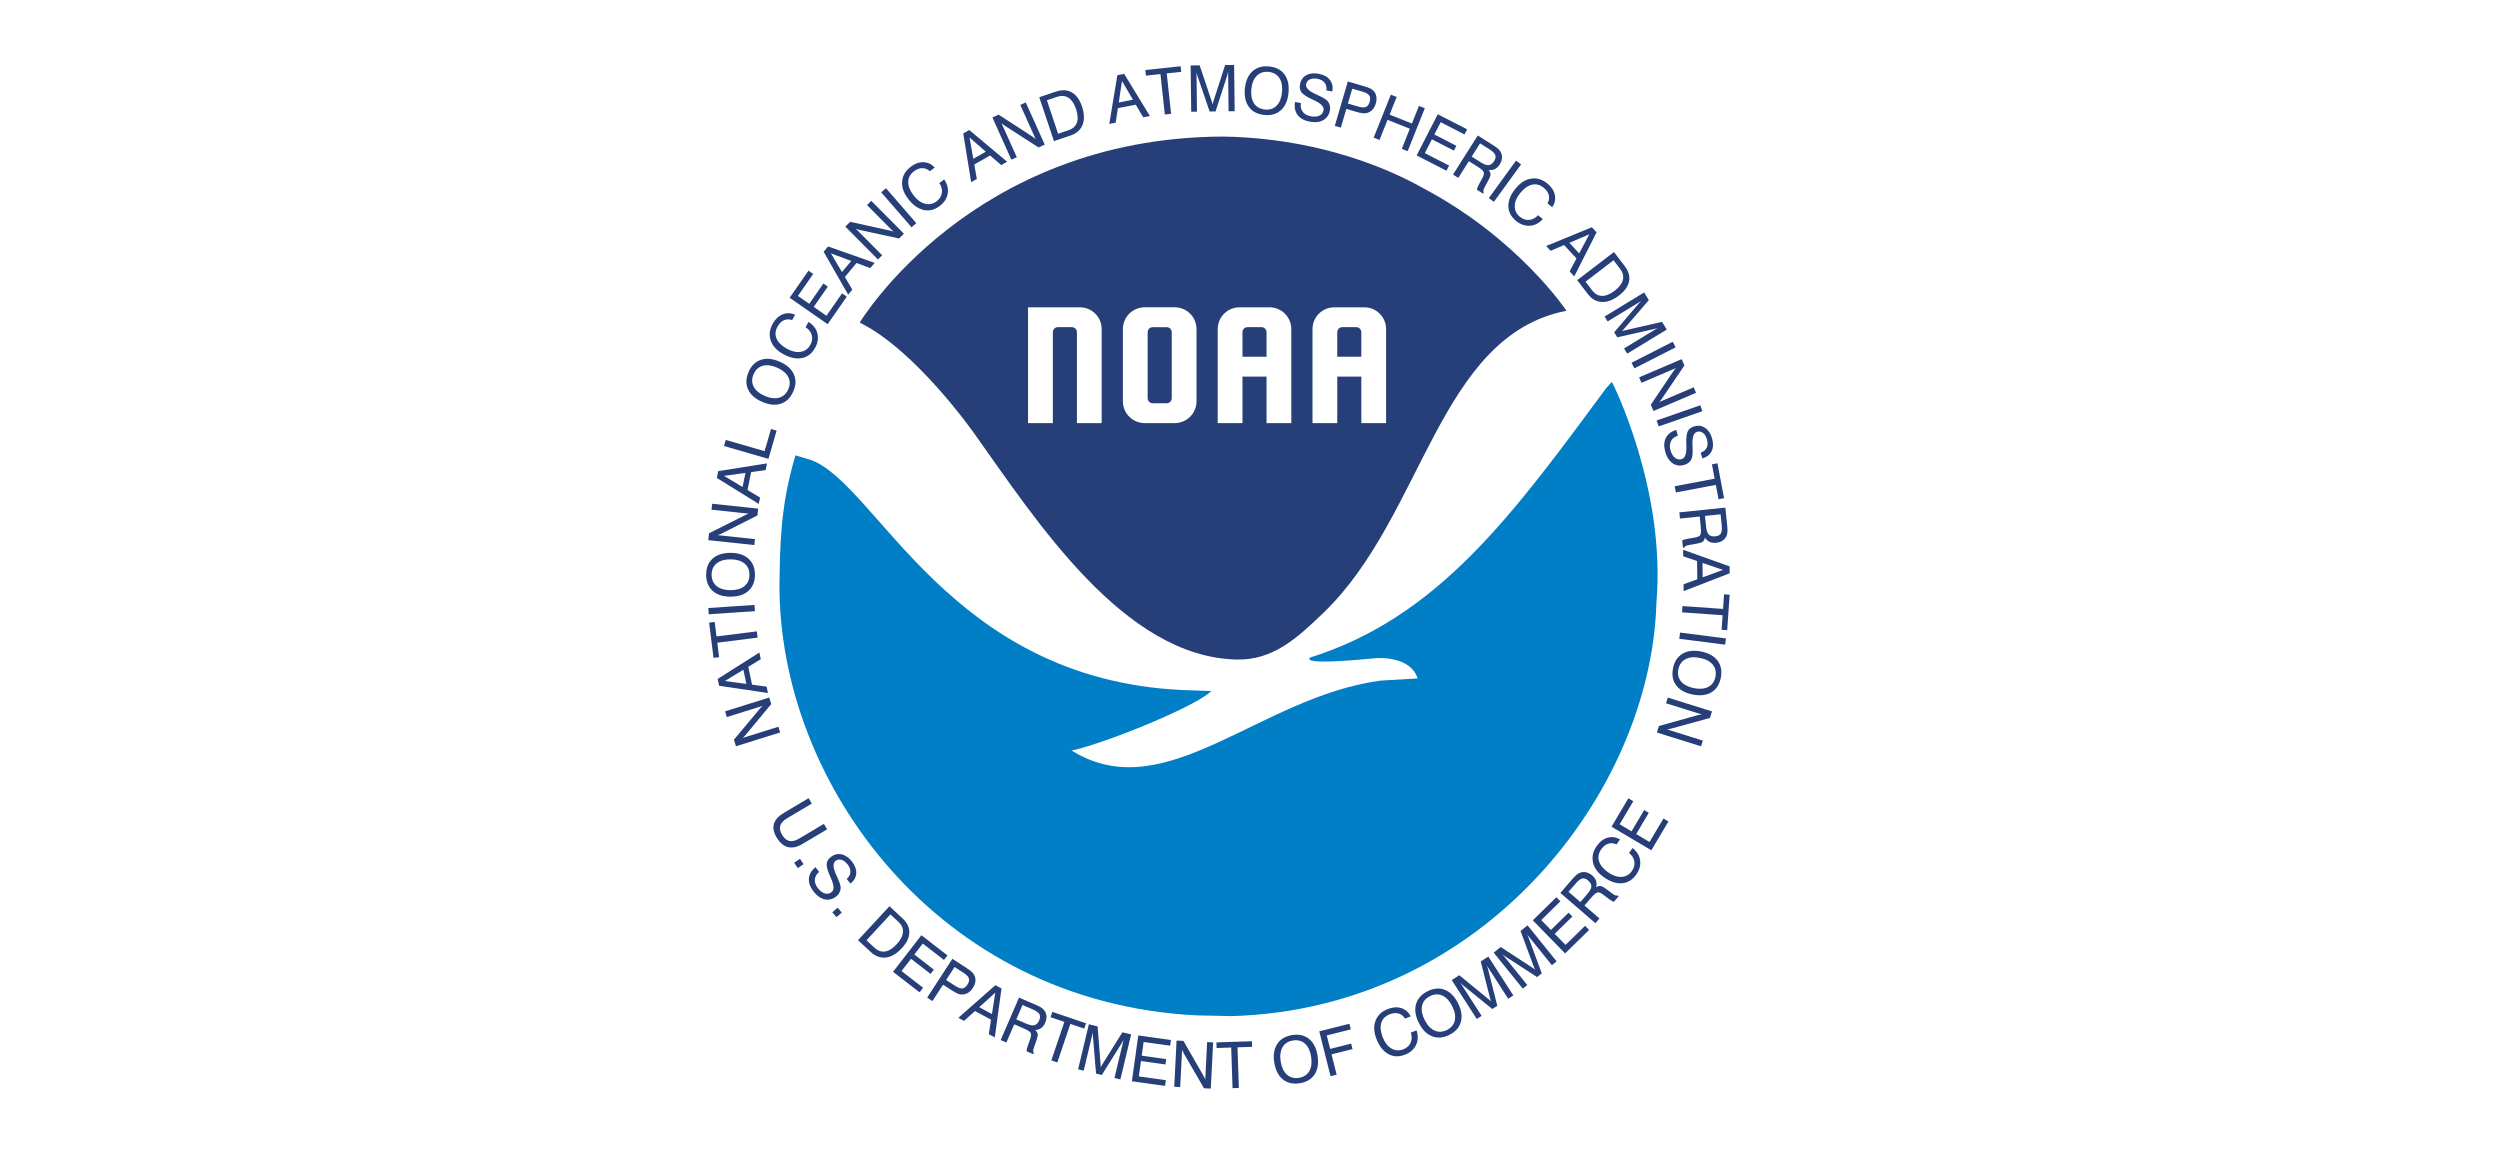 <?xml version="1.0" encoding="UTF-8" standalone="no"?>
<!-- Created with Inkscape (http://www.inkscape.org/) -->

<svg
   version="1.1"
   width="216"
   height="100"
   viewBox="0 0 215.705 100.479"
   id="Layer_1"
   xml:space="preserve"
   sodipodi:docname="noaa.svg"
   inkscape:version="1.1.2 (b8e25be8, 2022-02-05)"
   xmlns:inkscape="http://www.inkscape.org/namespaces/inkscape"
   xmlns:sodipodi="http://sodipodi.sourceforge.net/DTD/sodipodi-0.dtd"
   xmlns="http://www.w3.org/2000/svg"
   xmlns:svg="http://www.w3.org/2000/svg"><sodipodi:namedview
   id="namedview15"
   pagecolor="#ffffff"
   bordercolor="#666666"
   borderopacity="1.0"
   inkscape:pageshadow="2"
   inkscape:pageopacity="0.0"
   inkscape:pagecheckerboard="0"
   showgrid="false"
   height="48px"
   inkscape:zoom="3.0744834"
   inkscape:cx="94.812676"
   inkscape:cy="8.2940763"
   inkscape:window-width="1312"
   inkscape:window-height="969"
   inkscape:window-x="281"
   inkscape:window-y="25"
   inkscape:window-maximized="0"
   inkscape:current-layer="Layer_1"
   borderlayer="false"
   fit-margin-top="0"
   fit-margin-left="0"
   fit-margin-right="0"
   fit-margin-bottom="0" /><defs
   id="defs3769" />

<g
   id="g101"
   transform="matrix(0.19,0,0,0.19,60.64,5.638)"><path
     d="m 413.825,144.808 c 0.11,-0.045 24.75,48.75 20.378,100.625 v 0 c -2.378,87.125 -79.378,185.959 -194.128,189.169 l -16,-0.333 C 105.825,428.392 33.158,328.058 33.491,237.392 v 0 c 0.292,-16.855 0.224,-35.697 7.333,-59 l 7.25,2.167 c 30.305,11.454 63,100 169.292,105.04 4.614,0.219 13.478,0.423 13.458,0.46 -6.88,6.864 -46,23 -63.75,27.25 4.642,-1.111 -0.363,-0.114 0,0 v 0 c 42.75,26.5 85.5,-24.5 141,-32 l 17,-1 c -3.25,-10.25 -17.882,-9.385 -19.25,-9.25 -38.399,3.78 -28.807,-0.624 -30,-0.25 59,-18.5 93,-65.75 135.463,-123.21 z"
     id="path3758"
     style="fill:#007ec6" /><path
     d="m 328.075,56.558 c -4.123,-2.193 -38.75,-23 -91.916,-23.833 C 120.904,33.139 70.158,117.724 70.158,117.724 c 25.5,12.5 51.96,50.144 52.333,50.667 28.538,40.04 68.307,102.1 119.835,103.287 16.498,0.38 27.472,-9.489 39.998,-21.62 45.744,-44.303 52.148,-126.209 110.75,-137.75 0,0 -21.75,-32.75 -65,-55.75 z M 200.378,110.735 h 13.697 c 5.526,0 9.974,4.449 9.974,9.974 v 32.968 c 0,5.526 -4.449,9.974 -9.974,9.974 h -13.697 c -5.526,0 -9.974,-4.449 -9.974,-9.974 v -32.968 c 0,-5.526 4.449,-9.974 9.974,-9.974 z m 3.649,9.08 h 6.399 c 1.274,0 2.3,1.026 2.3,2.3 v 30.158 c 0,1.274 -1.026,2.3 -2.3,2.3 h -6.399 c -1.274,0 -2.3,-1.026 -2.3,-2.3 v -30.158 c 0,-1.274 1.026,-2.3 2.3,-2.3 z m 39.676,-9.069 c -5.526,0 -9.969,4.443 -9.969,9.969 v 42.938 h 11.312 v -21.25 h 11 v 21.25 h 11.312 v -42.938 c 0,-5.526 -4.443,-9.969 -9.969,-9.969 z m 3.656,9.062 h 6.375 c 1.274,0 2.312,1.038 2.312,2.312 v 11.219 h -11 v -11.219 c 0,-1.274 1.038,-2.312 2.312,-2.312 z m 39.653,-9.062 c -5.526,0 -9.969,4.443 -9.969,9.969 v 42.938 h 11.312 v -21.25 h 11 v 21.25 h 11.312 v -42.938 c 0,-5.526 -4.443,-9.969 -9.969,-9.969 z m 3.656,9.062 h 6.375 c 1.274,0 2.312,1.038 2.312,2.312 v 11.219 h -11 v -11.219 c 0,-1.274 1.038,-2.312 2.312,-2.312 z m -143.606,-9.062 v 52.906 h 11.344 v -41.531 c -1e-5,-1.274 1.007,-2.312 2.281,-2.312 h 6.406 c 1.274,0 2.312,1.038 2.312,2.312 v 41.531 h 11.312 v -42.938 c 0,-5.526 -4.443,-9.969 -9.969,-9.969 z"
     id="path3766"
     style="fill:#263f78;fill-opacity:1;fill-rule:evenodd" /><path
     d="m 33.805,305.002 -20.183,6.306 -0.938,-3.001 11.716,-14.008 c 0.254,-0.31 0.498,-0.587 0.733,-0.831 0.235,-0.244 0.461,-0.45 0.679,-0.618 l -16.36,5.112 -0.818,-2.617 20.183,-6.306 0.929,2.973 -11.857,14.278 c -0.183,0.218 -0.378,0.426 -0.586,0.627 -0.208,0.2 -0.432,0.398 -0.672,0.593 l 16.36,-5.112 z m -15.44,-22.2 -1.362,-6.447 -8.453,5.131 z m 9.86,4.168 -22.312,-3.312 -0.656,-3.104 19.06,-12.081 0.644,3.048 -5.717,3.497 1.721,8.146 6.646,0.9 z m -4.707,-25.297 -18.433,2.304 0.828,6.624 -2.55,0.319 -2.014,-16.111 2.55,-0.319 0.828,6.624 18.433,-2.304 z m -1.245,-12.094 -21.098,1.42 -0.193,-2.865 21.098,-1.42 z m -11.156,-9.595 c 2.708,0.009 4.828,-0.609 6.358,-1.853 1.53,-1.244 2.299,-2.971 2.306,-5.182 0.007,-2.201 -0.751,-3.924 -2.273,-5.168 -1.522,-1.244 -3.638,-1.871 -6.346,-1.879 -2.718,-0.009 -4.84,0.604 -6.365,1.839 -1.526,1.234 -2.292,2.952 -2.299,5.153 -0.007,2.211 0.748,3.943 2.266,5.197 1.518,1.254 3.635,1.885 6.353,1.894 z m -0.01,2.972 C 7.614,242.945 4.887,242.048 2.926,240.266 0.965,238.485 -0.01,236.025 7.7120327e-5,232.885 0.01,229.756 0.999,227.312 2.967,225.552 c 1.968,-1.759 4.703,-2.633 8.205,-2.622 3.493,0.011 6.22,0.903 8.181,2.675 1.961,1.772 2.936,4.223 2.926,7.352 -0.01,3.139 -1.001,5.593 -2.974,7.362 -1.972,1.769 -4.705,2.648 -8.198,2.637 z M 22,219.356 0.973,217.126 1.304,214 17.62,205.798 c 0.356,-0.184 0.691,-0.341 1.003,-0.471 0.312,-0.13 0.602,-0.23 0.869,-0.298 l -17.045,-1.807 0.289,-2.727 21.028,2.23 -0.328,3.098 -16.553,8.393 c -0.254,0.127 -0.516,0.241 -0.787,0.342 -0.271,0.101 -0.555,0.194 -0.852,0.278 l 17.045,1.807 z m -5.358,-26.503 1.308,-6.458 -9.795,1.356 z m 7.397,7.737 -19.167,-11.893 0.63,-3.109 22.289,-3.528 -0.618,3.053 -6.635,0.941 -1.652,8.161 5.743,3.463 z m 4.423,-20.605 -20.313,-5.874 0.806,-2.786 17.748,5.132 2.927,-10.122 2.565,0.742 z m -1.684,-28.769 c 2.483,1.082 4.674,1.355 6.572,0.819 1.898,-0.535 3.289,-1.816 4.172,-3.843 0.879,-2.018 0.866,-3.9 -0.038,-5.646 -0.904,-1.746 -2.598,-3.16 -5.081,-4.241 -2.492,-1.085 -4.683,-1.364 -6.573,-0.835 -1.89,0.529 -3.275,1.802 -4.154,3.82 -0.883,2.027 -0.876,3.917 0.02,5.669 0.896,1.753 2.59,3.172 5.082,4.257 z m -1.187,2.724 c -3.202,-1.395 -5.351,-3.299 -6.445,-5.712 -1.094,-2.413 -1.014,-5.058 0.239,-7.936 1.25,-2.869 3.127,-4.721 5.631,-5.557 2.504,-0.835 5.361,-0.553 8.573,0.845 3.202,1.395 5.353,3.295 6.451,5.699 1.098,2.404 1.022,5.041 -0.228,7.91 -1.254,2.878 -3.137,4.738 -5.649,5.58 -2.512,0.842 -5.369,0.566 -8.572,-0.829 z m 19.815,-34.104 1.369,-2.425 c 2.181,1.374 3.534,3.147 4.061,5.318 0.527,2.171 0.155,4.382 -1.116,6.632 -1.463,2.592 -3.494,4.124 -6.091,4.597 -2.597,0.473 -5.458,-0.172 -8.583,-1.937 -2.883,-1.628 -4.738,-3.692 -5.563,-6.191 -0.825,-2.499 -0.499,-5.057 0.978,-7.674 1.176,-2.083 2.677,-3.486 4.503,-4.208 1.826,-0.722 3.726,-0.663 5.702,0.178 l -1.383,2.45 c -1.348,-0.454 -2.597,-0.428 -3.745,0.078 -1.148,0.506 -2.118,1.458 -2.908,2.858 -1.054,1.867 -1.218,3.684 -0.49,5.452 0.727,1.768 2.282,3.325 4.666,4.671 2.25,1.271 4.357,1.754 6.32,1.45 1.963,-0.304 3.443,-1.339 4.441,-3.106 0.852,-1.508 1.081,-3.008 0.687,-4.5 -0.394,-1.492 -1.343,-2.706 -2.847,-3.644 z m 10.104,-1.386 -17.362,-12.07 8.604,-12.377 2.157,1.5 -6.981,10.043 5.186,3.605 6.449,-9.276 2.027,1.409 -6.449,9.276 5.823,4.048 7.121,-10.243 2.169,1.508 z m 6.549,-23.822 4.221,-5.059 -9.262,-3.465 z m 2.828,10.324 -11.206,-19.576 2.032,-2.436 21.286,7.495 -1.996,2.392 -6.285,-2.327 -5.334,6.393 3.406,5.777 z M 78.491,88.886 63.587,73.885 l 2.23,-2.216 17.833,3.935 c 0.392,0.082 0.751,0.172 1.075,0.267 0.325,0.096 0.612,0.202 0.862,0.317 L 73.506,64.03 75.451,62.098 90.354,77.098 88.145,79.294 70.007,75.357 C 69.73,75.296 69.455,75.219 69.181,75.126 68.907,75.034 68.628,74.927 68.345,74.804 L 80.425,86.963 Z M 93.849,74.169 79.987,58.201 82.155,56.319 96.017,72.287 Z m 12.687,-20.177 2.22,-1.681 c 1.455,2.128 1.993,4.292 1.613,6.494 -0.379,2.202 -1.599,4.083 -3.659,5.643 -2.373,1.797 -4.845,2.396 -7.416,1.798 -2.571,-0.598 -4.94,-2.327 -7.107,-5.188 -1.999,-2.64 -2.881,-5.271 -2.645,-7.892 0.236,-2.621 1.552,-4.839 3.947,-6.653 1.907,-1.444 3.842,-2.135 5.804,-2.072 1.962,0.063 3.683,0.873 5.162,2.43 l -2.243,1.699 c -1.057,-0.952 -2.213,-1.424 -3.468,-1.417 -1.255,0.008 -2.523,0.497 -3.805,1.467 -1.709,1.294 -2.581,2.897 -2.616,4.808 -0.035,1.911 0.773,3.958 2.426,6.14 1.56,2.06 3.301,3.341 5.223,3.842 1.922,0.501 3.692,0.139 5.309,-1.085 1.381,-1.046 2.187,-2.331 2.418,-3.857 0.231,-1.526 -0.157,-3.017 -1.165,-4.475 z m 15.521,-11.091 5.728,-3.258 -7.458,-6.493 z m -0.972,10.66 -3.629,-22.263 2.758,-1.569 17.305,14.484 -2.708,1.54 -5.069,-4.383 -7.237,4.116 1.164,6.605 z m 18.375,-10.276 -8.678,-19.283 2.867,-1.29 15.311,9.954 c 0.338,0.215 0.642,0.425 0.912,0.628 0.27,0.204 0.502,0.404 0.695,0.6 l -7.035,-15.63 2.5,-1.125 8.678,19.283 -2.841,1.278 -15.595,-10.062 c -0.238,-0.155 -0.469,-0.324 -0.693,-0.507 -0.224,-0.183 -0.447,-0.381 -0.67,-0.596 l 7.035,15.63 z m 20.909,-28.713 -4.682,1.57 5.124,15.285 4.682,-1.57 c 2.005,-0.672 3.302,-1.831 3.891,-3.477 0.589,-1.646 0.456,-3.744 -0.399,-6.293 -0.818,-2.441 -1.967,-4.135 -3.445,-5.083 -1.478,-0.948 -3.202,-1.092 -5.171,-0.432 z m -1.459,20.217 -6.721,-20.049 7.636,-2.56 c 2.795,-0.937 5.214,-0.819 7.257,0.353 2.043,1.172 3.593,3.333 4.648,6.482 1.092,3.258 1.172,6.049 0.241,8.375 -0.931,2.326 -2.776,3.951 -5.535,4.876 z m 29.618,-17.645 6.469,-1.255 -4.99,-8.537 z m -4.33,9.789 3.682,-22.254 3.114,-0.604 11.764,19.258 -3.058,0.593 -3.401,-5.774 -8.174,1.586 -1.01,6.63 z m 25.372,-4.288 -2,-18.468 -6.636,0.719 -0.277,-2.555 16.142,-1.748 0.277,2.555 -6.636,0.719 2,18.468 z m 14.477,-19.312 0.214,18.015 -2.641,0.031 -0.251,-21.144 4.105,-0.049 5.431,16.115 c 0.159,0.458 0.275,0.813 0.35,1.065 0.075,0.253 0.132,0.475 0.173,0.666 0.072,-0.355 0.145,-0.672 0.218,-0.95 0.073,-0.278 0.151,-0.543 0.235,-0.792 L 237.114,0.049 241.233,2.8870895e-6 241.484,21.144 l -2.785,0.033 -0.214,-18.015 c -0.063,0.307 -0.136,0.617 -0.219,0.929 -0.082,0.312 -0.17,0.622 -0.262,0.929 l -5.249,16.228 -2.713,0.032 -5.503,-16.1 c -0.099,-0.267 -0.188,-0.553 -0.269,-0.858 -0.08,-0.305 -0.156,-0.635 -0.227,-0.988 z m 25.061,7.748 c -0.265,2.695 0.15,4.864 1.243,6.505 1.094,1.641 2.741,2.57 4.941,2.786 2.191,0.215 3.977,-0.376 5.36,-1.774 1.383,-1.398 2.206,-3.445 2.471,-6.14 0.266,-2.705 -0.144,-4.875 -1.228,-6.511 -1.085,-1.636 -2.722,-2.561 -4.913,-2.776 -2.2,-0.216 -3.996,0.372 -5.388,1.764 -1.392,1.392 -2.221,3.441 -2.486,6.146 z m -2.957,-0.291 c 0.342,-3.476 1.492,-6.106 3.451,-7.89 1.959,-1.784 4.501,-2.522 7.625,-2.215 3.114,0.306 5.454,1.522 7.02,3.647 1.565,2.125 2.177,4.931 1.834,8.417 -0.342,3.476 -1.487,6.107 -3.437,7.892 -1.95,1.785 -4.482,2.524 -7.596,2.218 -3.124,-0.307 -5.473,-1.526 -7.048,-3.657 -1.574,-2.131 -2.191,-4.935 -1.849,-8.411 z m 22.884,6.107 2.717,0.541 c -0.271,1.507 -0.009,2.804 0.785,3.889 0.794,1.085 2.003,1.789 3.627,2.112 1.605,0.319 2.937,0.233 3.996,-0.259 1.059,-0.492 1.704,-1.32 1.936,-2.484 0.316,-1.586 -1.181,-3.138 -4.49,-4.655 -0.197,-0.088 -0.349,-0.157 -0.456,-0.208 -2.683,-1.227 -4.396,-2.341 -5.139,-3.342 -0.742,-1.001 -0.963,-2.258 -0.663,-3.769 0.368,-1.849 1.339,-3.2 2.914,-4.053 1.575,-0.853 3.484,-1.056 5.727,-0.61 2.29,0.456 3.975,1.403 5.055,2.843 1.08,1.439 1.425,3.189 1.034,5.248 l -2.692,-0.521 c 0.182,-1.408 -0.077,-2.567 -0.779,-3.478 -0.702,-0.91 -1.79,-1.512 -3.263,-1.806 -1.38,-0.274 -2.543,-0.191 -3.489,0.25 -0.946,0.441 -1.52,1.164 -1.719,2.168 -0.319,1.605 1.151,3.142 4.411,4.61 0.483,0.223 0.853,0.394 1.113,0.514 0.054,0.021 0.148,0.064 0.282,0.129 2.127,0.979 3.496,1.852 4.105,2.617 0.46,0.579 0.769,1.234 0.927,1.963 0.157,0.729 0.154,1.507 -0.01,2.333 -0.398,1.999 -1.43,3.448 -3.097,4.346 -1.667,0.898 -3.72,1.104 -6.161,0.619 -2.516,-0.5 -4.348,-1.526 -5.499,-3.077 -1.15,-1.551 -1.541,-3.524 -1.172,-5.919 z m 24.186,0.738 4.628,1.358 c 1.607,0.472 2.805,0.544 3.594,0.217 0.789,-0.327 1.367,-1.115 1.733,-2.364 0.353,-1.203 0.289,-2.159 -0.191,-2.869 -0.48,-0.709 -1.459,-1.281 -2.938,-1.715 l -4.835,-1.419 z m -5.984,10.198 5.954,-20.29 7.466,2.191 c 1.212,0.356 2.118,0.686 2.716,0.991 0.599,0.305 1.105,0.668 1.52,1.089 0.694,0.693 1.133,1.544 1.315,2.555 0.182,1.011 0.099,2.109 -0.248,3.293 -0.331,1.13 -0.844,2.061 -1.538,2.795 -0.694,0.734 -1.539,1.234 -2.535,1.5 -0.573,0.151 -1.206,0.192 -1.899,0.124 -0.693,-0.069 -1.792,-0.324 -3.299,-0.766 l -4.188,-1.229 -2.51,8.554 z m 17.762,5.369 7.84,-19.639 2.666,1.064 -3.22,8.066 10.186,4.066 3.22,-8.066 2.68,1.07 -7.84,19.639 -2.68,-1.07 3.672,-9.199 -10.186,-4.066 -3.672,9.199 z m 19.632,8.132 9.661,-18.81 13.408,6.887 -1.2,2.337 -10.88,-5.588 -2.886,5.619 10.05,5.162 -1.128,2.196 -10.05,-5.162 -3.24,6.308 11.097,5.7 -1.207,2.35 z m 28.984,-5.51 -3.834,6.051 4.147,2.627 c 1.496,0.948 2.706,1.375 3.632,1.281 0.926,-0.093 1.747,-0.706 2.464,-1.838 0.671,-1.059 0.854,-1.991 0.548,-2.797 -0.306,-0.805 -1.242,-1.705 -2.811,-2.698 z m -1.048,-3.604 6.924,4.387 c 1.124,0.712 1.92,1.284 2.388,1.717 0.468,0.432 0.841,0.895 1.118,1.388 0.491,0.889 0.699,1.825 0.625,2.809 -0.074,0.984 -0.426,1.973 -1.056,2.968 -0.61,0.962 -1.337,1.654 -2.182,2.076 -0.845,0.422 -1.799,0.568 -2.861,0.439 0.572,0.634 0.86,1.276 0.863,1.923 0.003,0.648 -0.307,1.544 -0.931,2.69 l -1.661,3.077 c -0.359,0.656 -0.575,1.18 -0.646,1.57 -0.072,0.391 -0.024,0.73 0.145,1.018 l -0.315,0.497 -2.801,-1.775 c 0.009,-0.515 0.356,-1.411 1.041,-2.689 0.021,-0.032 0.036,-0.057 0.046,-0.073 l 1.33,-2.421 c 0.677,-1.248 0.914,-2.185 0.711,-2.812 -0.203,-0.627 -1.162,-1.484 -2.876,-2.569 l -3.929,-2.489 -4.848,7.652 -2.401,-1.521 z m 5.038,28.624 12.429,-17.107 2.323,1.688 -12.429,17.107 z m 22.518,7.809 2.139,1.784 c -1.745,1.897 -3.732,2.91 -5.963,3.037 -2.231,0.127 -4.338,-0.637 -6.323,-2.292 -2.286,-1.906 -3.427,-4.18 -3.425,-6.82 0.002,-2.64 1.153,-5.338 3.452,-8.094 2.121,-2.543 4.485,-3.995 7.092,-4.357 2.607,-0.362 5.064,0.42 7.372,2.345 1.837,1.532 2.947,3.262 3.328,5.187 0.381,1.926 -0.019,3.785 -1.203,5.577 l -2.161,-1.802 c 0.689,-1.245 0.888,-2.477 0.598,-3.698 -0.291,-1.221 -1.053,-2.346 -2.288,-3.376 -1.646,-1.373 -3.404,-1.861 -5.275,-1.464 -1.87,0.397 -3.682,1.646 -5.435,3.748 -1.655,1.984 -2.51,3.969 -2.565,5.955 -0.055,1.986 0.697,3.628 2.255,4.928 1.33,1.11 2.765,1.605 4.303,1.486 1.538,-0.119 2.904,-0.834 4.097,-2.144 z m 14.305,12.613 4.469,4.842 4.638,-8.733 z m -10.604,1.464 20.865,-8.57 2.152,2.332 -10.195,20.132 -2.113,-2.289 3.123,-5.929 -5.647,-6.119 -6.17,2.627 z m 33.78,10.443 -3,-3.923 -12.806,9.793 3,3.923 c 1.285,1.68 2.801,2.533 4.549,2.557 1.748,0.025 3.69,-0.78 5.826,-2.413 2.045,-1.564 3.277,-3.199 3.695,-4.904 0.419,-1.706 -0.003,-3.383 -1.264,-5.033 z m -19.602,5.159 16.797,-12.845 4.892,6.397 c 1.791,2.342 2.462,4.669 2.013,6.981 -0.448,2.313 -1.992,4.478 -4.629,6.495 -2.729,2.087 -5.345,3.066 -7.847,2.937 -2.502,-0.129 -4.637,-1.349 -6.404,-3.66 z m 29.283,9.5 -15.39,9.367 -1.373,-2.256 18.063,-10.994 2.135,3.507 -11.096,12.887 c -0.313,0.37 -0.559,0.651 -0.738,0.844 -0.179,0.193 -0.341,0.356 -0.484,0.488 0.342,-0.119 0.652,-0.218 0.929,-0.296 0.277,-0.079 0.544,-0.146 0.801,-0.202 l 16.641,-3.776 2.142,3.519 -18.063,10.994 -1.448,-2.379 15.39,-9.367 c -0.296,0.102 -0.6,0.197 -0.91,0.285 -0.31,0.088 -0.621,0.171 -0.933,0.248 l -16.637,3.757 -1.411,-2.318 11.046,-12.941 c 0.179,-0.221 0.38,-0.444 0.601,-0.669 0.222,-0.225 0.467,-0.458 0.734,-0.699 z m -4.47,28.252 18.839,-9.603 1.304,2.558 -18.839,9.603 z m 3.477,6.648 19.449,-8.3 1.234,2.892 -10.251,15.113 c -0.222,0.334 -0.437,0.634 -0.646,0.9 -0.209,0.266 -0.414,0.494 -0.614,0.683 l 15.765,-6.728 1.076,2.522 -19.449,8.3 -1.223,-2.865 10.365,-15.396 c 0.16,-0.235 0.333,-0.462 0.52,-0.682 0.187,-0.22 0.39,-0.44 0.609,-0.658 l -15.765,6.728 z m 7.989,19.713 19.969,-6.956 0.944,2.711 -19.969,6.956 z m 8.955,4.285 0.745,2.669 c -1.467,0.439 -2.506,1.258 -3.115,2.456 -0.61,1.198 -0.692,2.595 -0.247,4.19 0.44,1.576 1.118,2.726 2.035,3.449 0.917,0.723 1.947,0.925 3.09,0.606 1.558,-0.435 2.267,-2.471 2.126,-6.108 -0.011,-0.216 -0.017,-0.383 -0.021,-0.501 -0.117,-2.948 0.104,-4.979 0.662,-6.094 0.558,-1.115 1.58,-1.879 3.064,-2.293 1.816,-0.507 3.46,-0.25 4.932,0.77 1.472,1.02 2.515,2.632 3.13,4.835 0.628,2.249 0.543,4.181 -0.254,5.794 -0.797,1.613 -2.202,2.711 -4.216,3.293 l -0.751,-2.637 c 1.339,-0.473 2.256,-1.228 2.751,-2.265 0.495,-1.037 0.541,-2.28 0.138,-3.727 -0.378,-1.355 -0.978,-2.355 -1.798,-3.001 -0.821,-0.645 -1.725,-0.83 -2.711,-0.555 -1.576,0.44 -2.284,2.445 -2.122,6.017 0.019,0.531 0.034,0.939 0.044,1.225 0.006,0.058 0.01,0.161 0.012,0.31 0.087,2.341 -0.074,3.955 -0.482,4.844 -0.309,0.672 -0.753,1.244 -1.333,1.713 -0.579,0.47 -1.275,0.818 -2.086,1.044 -1.963,0.548 -3.722,0.281 -5.276,-0.801 -1.554,-1.082 -2.665,-2.821 -3.334,-5.218 -0.689,-2.47 -0.602,-4.569 0.263,-6.296 0.865,-1.727 2.449,-2.966 4.753,-3.718 z m -0.699,25.768 18.251,-3.459 -1.243,-6.559 2.525,-0.478 3.023,15.952 -2.525,0.478 -1.243,-6.559 -18.251,3.459 z m 20.971,12.825 -7.126,0.727 0.499,4.884 c 0.18,1.761 0.592,2.977 1.238,3.647 0.646,0.67 1.635,0.937 2.968,0.801 1.247,-0.127 2.093,-0.56 2.537,-1.298 0.444,-0.738 0.572,-2.031 0.383,-3.878 z m 2.185,-3.051 0.832,8.155 c 0.135,1.323 0.177,2.303 0.127,2.938 -0.051,0.635 -0.184,1.214 -0.4,1.736 -0.395,0.935 -1.002,1.678 -1.822,2.228 -0.819,0.55 -1.814,0.885 -2.985,1.005 -1.133,0.116 -2.127,-0.028 -2.981,-0.432 -0.854,-0.403 -1.559,-1.063 -2.114,-1.978 -0.145,0.842 -0.471,1.465 -0.978,1.868 -0.507,0.403 -1.404,0.713 -2.69,0.931 l -3.446,0.597 c -0.738,0.123 -1.282,0.278 -1.634,0.463 -0.351,0.185 -0.588,0.433 -0.711,0.744 l -0.586,0.06 -0.337,-3.299 c 0.411,-0.311 1.33,-0.593 2.757,-0.844 0.038,-0.004 0.067,-0.007 0.086,-0.009 l 2.725,-0.451 c 1.399,-0.239 2.283,-0.632 2.65,-1.18 0.367,-0.547 0.448,-1.83 0.242,-3.849 l -0.472,-4.627 -9.011,0.92 -0.289,-2.828 z m -10.444,25.246 0.083,6.589 9.289,-3.39 z m -8.861,-6.005 21.242,7.587 0.04,3.172 -21.045,8.146 -0.039,-3.115 6.288,-2.318 -0.104,-8.326 -6.344,-2.174 z m -0.288,25.73 18.531,1.298 0.466,-6.659 2.563,0.18 -1.134,16.196 -2.563,-0.18 0.466,-6.659 -18.531,-1.298 z m -1.112,12.107 20.975,2.679 -0.364,2.848 -20.975,-2.679 z m 9.093,11.581 c -2.655,-0.535 -4.854,-0.34 -6.597,0.583 -1.743,0.923 -2.833,2.468 -3.269,4.636 -0.434,2.158 -0.026,3.995 1.226,5.511 1.252,1.516 3.205,2.542 5.86,3.076 2.664,0.536 4.865,0.347 6.601,-0.567 1.736,-0.915 2.822,-2.451 3.256,-4.609 0.436,-2.167 0.032,-4.013 -1.213,-5.538 -1.245,-1.525 -3.2,-2.555 -5.865,-3.092 z m 0.587,-2.913 c 3.424,0.689 5.925,2.098 7.503,4.227 1.578,2.129 2.057,4.731 1.437,7.809 -0.618,3.068 -2.062,5.274 -4.334,6.618 -2.272,1.344 -5.125,1.67 -8.558,0.979 -3.424,-0.689 -5.926,-2.094 -7.506,-4.213 -1.58,-2.119 -2.06,-4.713 -1.443,-7.781 0.62,-3.077 2.069,-5.292 4.347,-6.644 2.278,-1.352 5.13,-1.684 8.554,-0.994 z m -15.277,21.033 20.183,6.306 -0.938,3.001 -17.607,4.846 c -0.385,0.11 -0.744,0.199 -1.076,0.266 -0.332,0.067 -0.635,0.107 -0.91,0.122 l 16.36,5.112 -0.818,2.617 -20.183,-6.306 0.929,-2.973 17.877,-4.987 c 0.274,-0.075 0.554,-0.135 0.839,-0.182 0.285,-0.046 0.582,-0.081 0.89,-0.105 l -16.36,-5.112 z"
     id="text4662"
     style="font-style:normal;font-variant:normal;font-weight:normal;font-stretch:normal;font-size:29.4px;line-height:125%;font-family:'Swis721 BT';-inkscape-font-specification:'Swis721 BT';text-align:center;writing-mode:lr-tb;text-anchor:middle;fill:#263f78;fill-opacity:1;stroke:none;stroke-width:1px;stroke-linecap:butt;stroke-linejoin:miter;stroke-opacity:1" /><path
     d="m 35.525,341.727 11.28,-6.703 1.467,2.468 -11.304,6.717 c -1.703,1.012 -2.738,2.136 -3.105,3.373 -0.367,1.237 -0.081,2.645 0.857,4.225 0.929,1.563 2.035,2.484 3.319,2.762 1.284,0.278 2.765,-0.082 4.444,-1.079 l 11.304,-6.717 1.474,2.481 -11.28,6.703 c -2.435,1.447 -4.651,1.915 -6.647,1.403 -1.996,-0.512 -3.718,-1.985 -5.165,-4.42 -1.349,-2.271 -1.744,-4.341 -1.185,-6.209 0.559,-1.869 2.073,-3.536 4.542,-5.003 z m 4.686,22.814 2.64,-1.81 1.664,2.427 -2.64,1.81 z m 9.709,1.984 1.703,2.186 c -1.19,0.964 -1.84,2.116 -1.948,3.456 -0.108,1.34 0.346,2.663 1.364,3.969 1.006,1.291 2.07,2.096 3.193,2.417 1.123,0.32 2.152,0.115 3.089,-0.614 1.276,-0.994 1.158,-3.147 -0.354,-6.457 -0.092,-0.196 -0.161,-0.347 -0.209,-0.456 -1.229,-2.682 -1.797,-4.645 -1.704,-5.888 0.093,-1.243 0.747,-2.338 1.963,-3.285 1.487,-1.159 3.105,-1.546 4.855,-1.162 1.749,0.384 3.327,1.478 4.732,3.283 1.435,1.842 2.091,3.661 1.967,5.456 -0.124,1.795 -1.007,3.344 -2.648,4.648 l -1.697,-2.154 c 1.058,-0.946 1.62,-1.993 1.684,-3.141 0.064,-1.148 -0.366,-2.314 -1.289,-3.5 -0.865,-1.11 -1.799,-1.807 -2.804,-2.092 -1.005,-0.285 -1.911,-0.113 -2.718,0.517 -1.291,1.006 -1.183,3.13 0.324,6.372 0.219,0.484 0.388,0.856 0.506,1.116 0.028,0.051 0.071,0.145 0.129,0.282 0.97,2.132 1.435,3.687 1.395,4.664 -0.03,0.74 -0.224,1.437 -0.582,2.091 -0.357,0.655 -0.868,1.241 -1.533,1.758 -1.608,1.253 -3.336,1.674 -5.184,1.264 -1.848,-0.41 -3.537,-1.597 -5.066,-3.559 -1.576,-2.023 -2.293,-3.998 -2.149,-5.923 0.144,-1.926 1.138,-3.674 2.983,-5.245 z m 7.707,20.657 2.401,-2.117 1.946,2.207 -2.401,2.117 z m 30.189,4.305 -3.626,-3.353 -10.946,11.836 3.626,3.353 c 1.553,1.436 3.192,2.017 4.919,1.743 1.726,-0.274 3.503,-1.398 5.328,-3.373 1.748,-1.89 2.682,-3.711 2.804,-5.463 0.121,-1.752 -0.581,-3.333 -2.105,-4.743 z m -18.433,8.431 14.357,-15.525 5.913,5.468 c 2.164,2.001 3.223,4.18 3.176,6.535 -0.047,2.355 -1.198,4.752 -3.452,7.19 -2.333,2.522 -4.743,3.934 -7.23,4.234 -2.487,0.3 -4.799,-0.537 -6.935,-2.512 z m 16.012,14.433 12.949,-16.717 11.917,9.23 -1.609,2.077 -9.67,-7.49 -3.868,4.994 8.932,6.918 -1.512,1.952 -8.932,-6.918 -4.343,5.607 9.862,7.639 -1.617,2.088 z m 24.248,3.739 4.044,2.628 c 1.404,0.913 2.531,1.325 3.381,1.238 0.85,-0.087 1.629,-0.676 2.338,-1.767 0.683,-1.051 0.896,-1.985 0.64,-2.803 -0.256,-0.817 -1.031,-1.646 -2.323,-2.485 l -4.225,-2.746 z m -8.657,8.053 11.522,-17.731 6.524,4.24 c 1.059,0.688 1.832,1.265 2.318,1.729 0.486,0.464 0.867,0.957 1.144,1.48 0.467,0.863 0.642,1.804 0.527,2.825 -0.115,1.021 -0.51,2.049 -1.182,3.084 -0.641,0.987 -1.4,1.733 -2.275,2.237 -0.875,0.504 -1.828,0.741 -2.859,0.71 -0.592,-0.02 -1.21,-0.162 -1.855,-0.426 -0.644,-0.265 -1.624,-0.824 -2.94,-1.68 l -3.659,-2.378 -4.858,7.475 z m 23.788,4.388 5.803,3.12 1.536,-9.768 z m -9.547,4.842 16.93,-14.906 2.794,1.502 -3.072,22.356 -2.744,-1.475 1.019,-6.624 -7.333,-3.943 -4.976,4.496 z m 29.326,-5.853 -2.842,6.575 4.507,1.948 c 1.625,0.702 2.888,0.935 3.788,0.699 0.9,-0.237 1.616,-0.97 2.147,-2.2 0.497,-1.151 0.532,-2.1 0.105,-2.848 -0.427,-0.748 -1.493,-1.49 -3.198,-2.227 z m -1.597,-3.396 7.524,3.252 c 1.221,0.528 2.097,0.969 2.626,1.323 0.53,0.354 0.97,0.753 1.321,1.196 0.623,0.801 0.975,1.694 1.056,2.677 0.081,0.984 -0.113,2.016 -0.58,3.096 -0.452,1.045 -1.062,1.842 -1.831,2.391 -0.769,0.549 -1.688,0.842 -2.758,0.88 0.664,0.537 1.049,1.126 1.153,1.765 0.104,0.639 -0.062,1.573 -0.5,2.802 l -1.16,3.299 c -0.252,0.704 -0.383,1.255 -0.393,1.652 -0.01,0.397 0.091,0.725 0.302,0.983 l -0.234,0.54 -3.044,-1.316 c -0.071,-0.51 0.131,-1.45 0.608,-2.818 0.015,-0.035 0.027,-0.061 0.034,-0.079 l 0.935,-2.598 c 0.474,-1.338 0.562,-2.301 0.263,-2.889 -0.299,-0.588 -1.379,-1.284 -3.241,-2.089 l -4.269,-1.845 -3.594,8.315 -2.609,-1.128 z m 14.763,28.708 5.959,-17.594 -6.323,-2.141 0.824,-2.434 15.378,5.208 -0.824,2.434 -6.323,-2.141 -5.959,17.594 z m 18.979,-12.842 -4.187,17.523 -2.569,-0.614 4.914,-20.567 3.993,0.954 1.336,16.953 c 0.042,0.482 0.069,0.855 0.08,1.119 0.011,0.263 0.013,0.493 0.005,0.688 0.157,-0.327 0.305,-0.616 0.444,-0.868 0.139,-0.252 0.279,-0.489 0.421,-0.711 l 9.038,-14.474 4.007,0.958 -4.914,20.567 -2.709,-0.647 4.187,-17.523 c -0.136,0.282 -0.283,0.565 -0.439,0.847 -0.156,0.283 -0.316,0.562 -0.48,0.837 l -9.049,14.457 -2.639,-0.631 -1.409,-16.956 c -0.031,-0.283 -0.048,-0.582 -0.051,-0.898 -0.003,-0.316 0.004,-0.653 0.021,-1.013 z m 17.816,22.378 2.919,-20.943 14.929,2.081 -0.363,2.602 -12.114,-1.689 -0.872,6.256 11.19,1.56 -0.341,2.445 -11.19,-1.56 -0.979,7.024 12.355,1.722 -0.365,2.616 z m 19.36,2.515 1.06,-21.119 3.14,0.158 9.094,15.836 c 0.203,0.346 0.378,0.671 0.526,0.975 0.148,0.304 0.263,0.588 0.345,0.851 l 0.859,-17.119 2.738,0.137 -1.06,21.119 -3.111,-0.156 -9.298,-16.062 c -0.141,-0.247 -0.269,-0.502 -0.386,-0.767 -0.116,-0.265 -0.224,-0.543 -0.325,-0.836 l -0.859,17.119 z m 26.635,0.635 -0.614,-18.566 -6.672,0.221 -0.085,-2.568 16.227,-0.536 0.085,2.568 -6.672,0.221 0.614,18.566 z m 22.004,-12.147 c 0.426,2.675 1.376,4.668 2.849,5.979 1.473,1.311 3.302,1.793 5.485,1.445 2.174,-0.346 3.753,-1.37 4.736,-3.073 0.984,-1.702 1.263,-3.891 0.837,-6.566 -0.427,-2.684 -1.373,-4.68 -2.836,-5.988 -1.463,-1.308 -3.282,-1.789 -5.456,-1.442 -2.183,0.348 -3.772,1.371 -4.766,3.07 -0.994,1.699 -1.277,3.891 -0.85,6.575 z m -2.935,0.467 c -0.549,-3.45 -0.102,-6.285 1.342,-8.507 1.444,-2.221 3.716,-3.579 6.816,-4.073 3.091,-0.492 5.662,0.092 7.714,1.751 2.052,1.66 3.354,4.219 3.905,7.678 0.549,3.45 0.107,6.285 -1.328,8.504 -1.434,2.22 -3.697,3.576 -6.788,4.068 -3.1,0.494 -5.681,-0.091 -7.744,-1.754 -2.062,-1.663 -3.368,-4.219 -3.918,-7.669 z m 25.722,6.224 -5.17,-20.504 13.767,-3.471 0.649,2.575 -10.983,2.769 1.551,6.153 9.591,-2.418 0.632,2.506 -9.591,2.418 2.338,9.271 z m 36.678,-19.94 2.596,-1.008 c 0.816,2.445 0.74,4.674 -0.229,6.688 -0.969,2.014 -2.657,3.488 -5.066,4.423 -2.775,1.077 -5.316,0.976 -7.625,-0.304 -2.309,-1.28 -4.113,-3.593 -5.412,-6.938 -1.199,-3.087 -1.325,-5.858 -0.38,-8.315 0.945,-2.456 2.819,-4.228 5.62,-5.316 2.23,-0.866 4.28,-1 6.15,-0.402 1.87,0.598 3.303,1.849 4.298,3.752 l -2.623,1.018 c -0.756,-1.205 -1.738,-1.977 -2.946,-2.313 -1.209,-0.337 -2.562,-0.214 -4.061,0.368 -1.998,0.776 -3.277,2.078 -3.834,3.907 -0.558,1.828 -0.341,4.018 0.649,6.57 0.935,2.409 2.259,4.118 3.97,5.127 1.711,1.009 3.512,1.146 5.404,0.412 1.615,-0.627 2.742,-1.642 3.383,-3.046 0.641,-1.404 0.676,-2.945 0.107,-4.623 z m 6.318,-5.74 c 1.221,2.418 2.733,4.026 4.535,4.826 1.803,0.8 3.691,0.701 5.665,-0.295 1.965,-0.992 3.156,-2.449 3.575,-4.37 0.418,-1.921 0.017,-4.091 -1.204,-6.508 -1.225,-2.426 -2.734,-4.039 -4.526,-4.839 -1.792,-0.8 -3.671,-0.704 -5.636,0.289 -1.973,0.996 -3.175,2.455 -3.604,4.377 -0.429,1.921 -0.031,4.095 1.194,6.521 z m -2.653,1.339 c -1.574,-3.118 -2.013,-5.955 -1.314,-8.511 0.698,-2.556 2.449,-4.541 5.251,-5.956 2.794,-1.411 5.421,-1.638 7.881,-0.683 2.46,0.956 4.48,2.997 6.059,6.123 1.574,3.118 2.017,5.953 1.327,8.505 -0.69,2.551 -2.431,4.532 -5.225,5.943 -2.802,1.415 -5.439,1.645 -7.91,0.689 -2.471,-0.955 -4.494,-2.992 -6.068,-6.11 z m 18.936,-18.385 9.748,15.151 -2.221,1.429 -11.441,-17.783 3.453,-2.221 13.16,10.771 c 0.377,0.303 0.665,0.542 0.862,0.717 0.198,0.174 0.364,0.332 0.5,0.472 -0.127,-0.339 -0.234,-0.646 -0.319,-0.921 -0.086,-0.275 -0.16,-0.54 -0.222,-0.796 l -4.19,-16.542 3.465,-2.229 11.441,17.783 -2.342,1.507 -9.748,-15.151 c 0.109,0.294 0.212,0.595 0.308,0.903 0.096,0.308 0.186,0.617 0.272,0.926 l 4.17,16.538 -2.282,1.468 -13.213,-10.72 c -0.225,-0.174 -0.453,-0.368 -0.683,-0.585 -0.23,-0.216 -0.469,-0.455 -0.717,-0.717 z m 19.291,-12.965 11.313,14.021 -2.056,1.659 -13.278,-16.457 3.195,-2.578 14.237,9.301 c 0.408,0.261 0.719,0.468 0.934,0.621 0.215,0.152 0.398,0.291 0.548,0.416 -0.163,-0.324 -0.301,-0.618 -0.416,-0.882 -0.115,-0.264 -0.217,-0.52 -0.306,-0.768 l -5.936,-15.999 3.206,-2.587 13.278,16.457 -2.167,1.749 -11.313,-14.021 c 0.14,0.28 0.274,0.569 0.403,0.865 0.128,0.296 0.251,0.593 0.369,0.892 l 5.916,15.997 -2.112,1.704 -14.284,-9.245 c -0.243,-0.148 -0.49,-0.318 -0.742,-0.508 -0.252,-0.19 -0.515,-0.402 -0.79,-0.636 z m 28.604,-0.426 -14.779,-15.124 10.781,-10.535 1.836,1.879 -8.748,8.548 4.414,4.518 8.08,-7.896 1.726,1.766 -8.08,7.896 4.956,5.072 8.922,-8.719 1.846,1.889 z m 1.551,-28.139 5.421,4.682 3.209,-3.716 c 1.157,-1.34 1.758,-2.475 1.802,-3.404 0.044,-0.929 -0.441,-1.832 -1.455,-2.708 -0.949,-0.819 -1.844,-1.137 -2.685,-0.954 -0.842,0.184 -1.869,0.978 -3.083,2.383 z m -3.719,0.506 5.358,-6.203 c 0.87,-1.007 1.553,-1.71 2.049,-2.109 0.497,-0.399 1.009,-0.7 1.537,-0.901 0.951,-0.355 1.908,-0.423 2.87,-0.205 0.963,0.218 1.889,0.712 2.78,1.481 0.862,0.744 1.439,1.566 1.732,2.464 0.293,0.898 0.297,1.863 0.013,2.895 0.712,-0.473 1.388,-0.663 2.029,-0.571 0.641,0.092 1.482,0.531 2.524,1.317 l 2.8,2.095 c 0.596,0.452 1.082,0.742 1.458,0.87 0.376,0.129 0.719,0.131 1.028,0.006 l 0.445,0.385 -2.168,2.51 c -0.508,-0.085 -1.344,-0.56 -2.506,-1.425 -0.029,-0.025 -0.051,-0.044 -0.065,-0.056 l -2.199,-1.671 c -1.134,-0.853 -2.027,-1.226 -2.677,-1.117 -0.65,0.109 -1.638,0.931 -2.965,2.466 l -3.04,3.52 6.855,5.921 -1.858,2.151 z m 31.365,-18.262 1.625,-2.262 c 2.018,1.603 3.171,3.513 3.458,5.729 0.287,2.216 -0.323,4.373 -1.83,6.471 -1.737,2.417 -3.922,3.72 -6.555,3.907 -2.633,0.188 -5.407,-0.765 -8.322,-2.859 -2.689,-1.932 -4.308,-4.185 -4.856,-6.76 -0.548,-2.574 0.054,-5.082 1.808,-7.522 1.396,-1.943 3.041,-3.174 4.934,-3.693 1.893,-0.519 3.776,-0.253 5.649,0.798 l -1.642,2.285 c -1.291,-0.598 -2.535,-0.708 -3.731,-0.33 -1.196,0.378 -2.264,1.219 -3.202,2.525 -1.251,1.741 -1.611,3.53 -1.081,5.366 0.531,1.837 1.907,3.553 4.13,5.151 2.098,1.508 4.14,2.217 6.124,2.129 1.984,-0.088 3.569,-0.957 4.753,-2.604 1.011,-1.407 1.401,-2.873 1.172,-4.399 -0.229,-1.526 -1.041,-2.837 -2.434,-3.932 z m 10.199,-1.219 -18.191,-10.781 7.685,-12.967 2.26,1.339 -6.236,10.522 5.434,3.22 5.76,-9.719 2.124,1.259 -5.76,9.719 6.101,3.616 6.36,-10.732 2.272,1.347 z"
     id="text4682"
     style="font-style:normal;font-variant:normal;font-weight:normal;font-stretch:normal;font-size:29.4px;line-height:125%;font-family:'Swis721 BT';-inkscape-font-specification:'Swis721 BT';text-align:center;writing-mode:lr-tb;text-anchor:middle;fill:#263f78;fill-opacity:1;stroke:none;stroke-width:1px;stroke-linecap:butt;stroke-linejoin:miter;stroke-opacity:1" /></g></svg>
